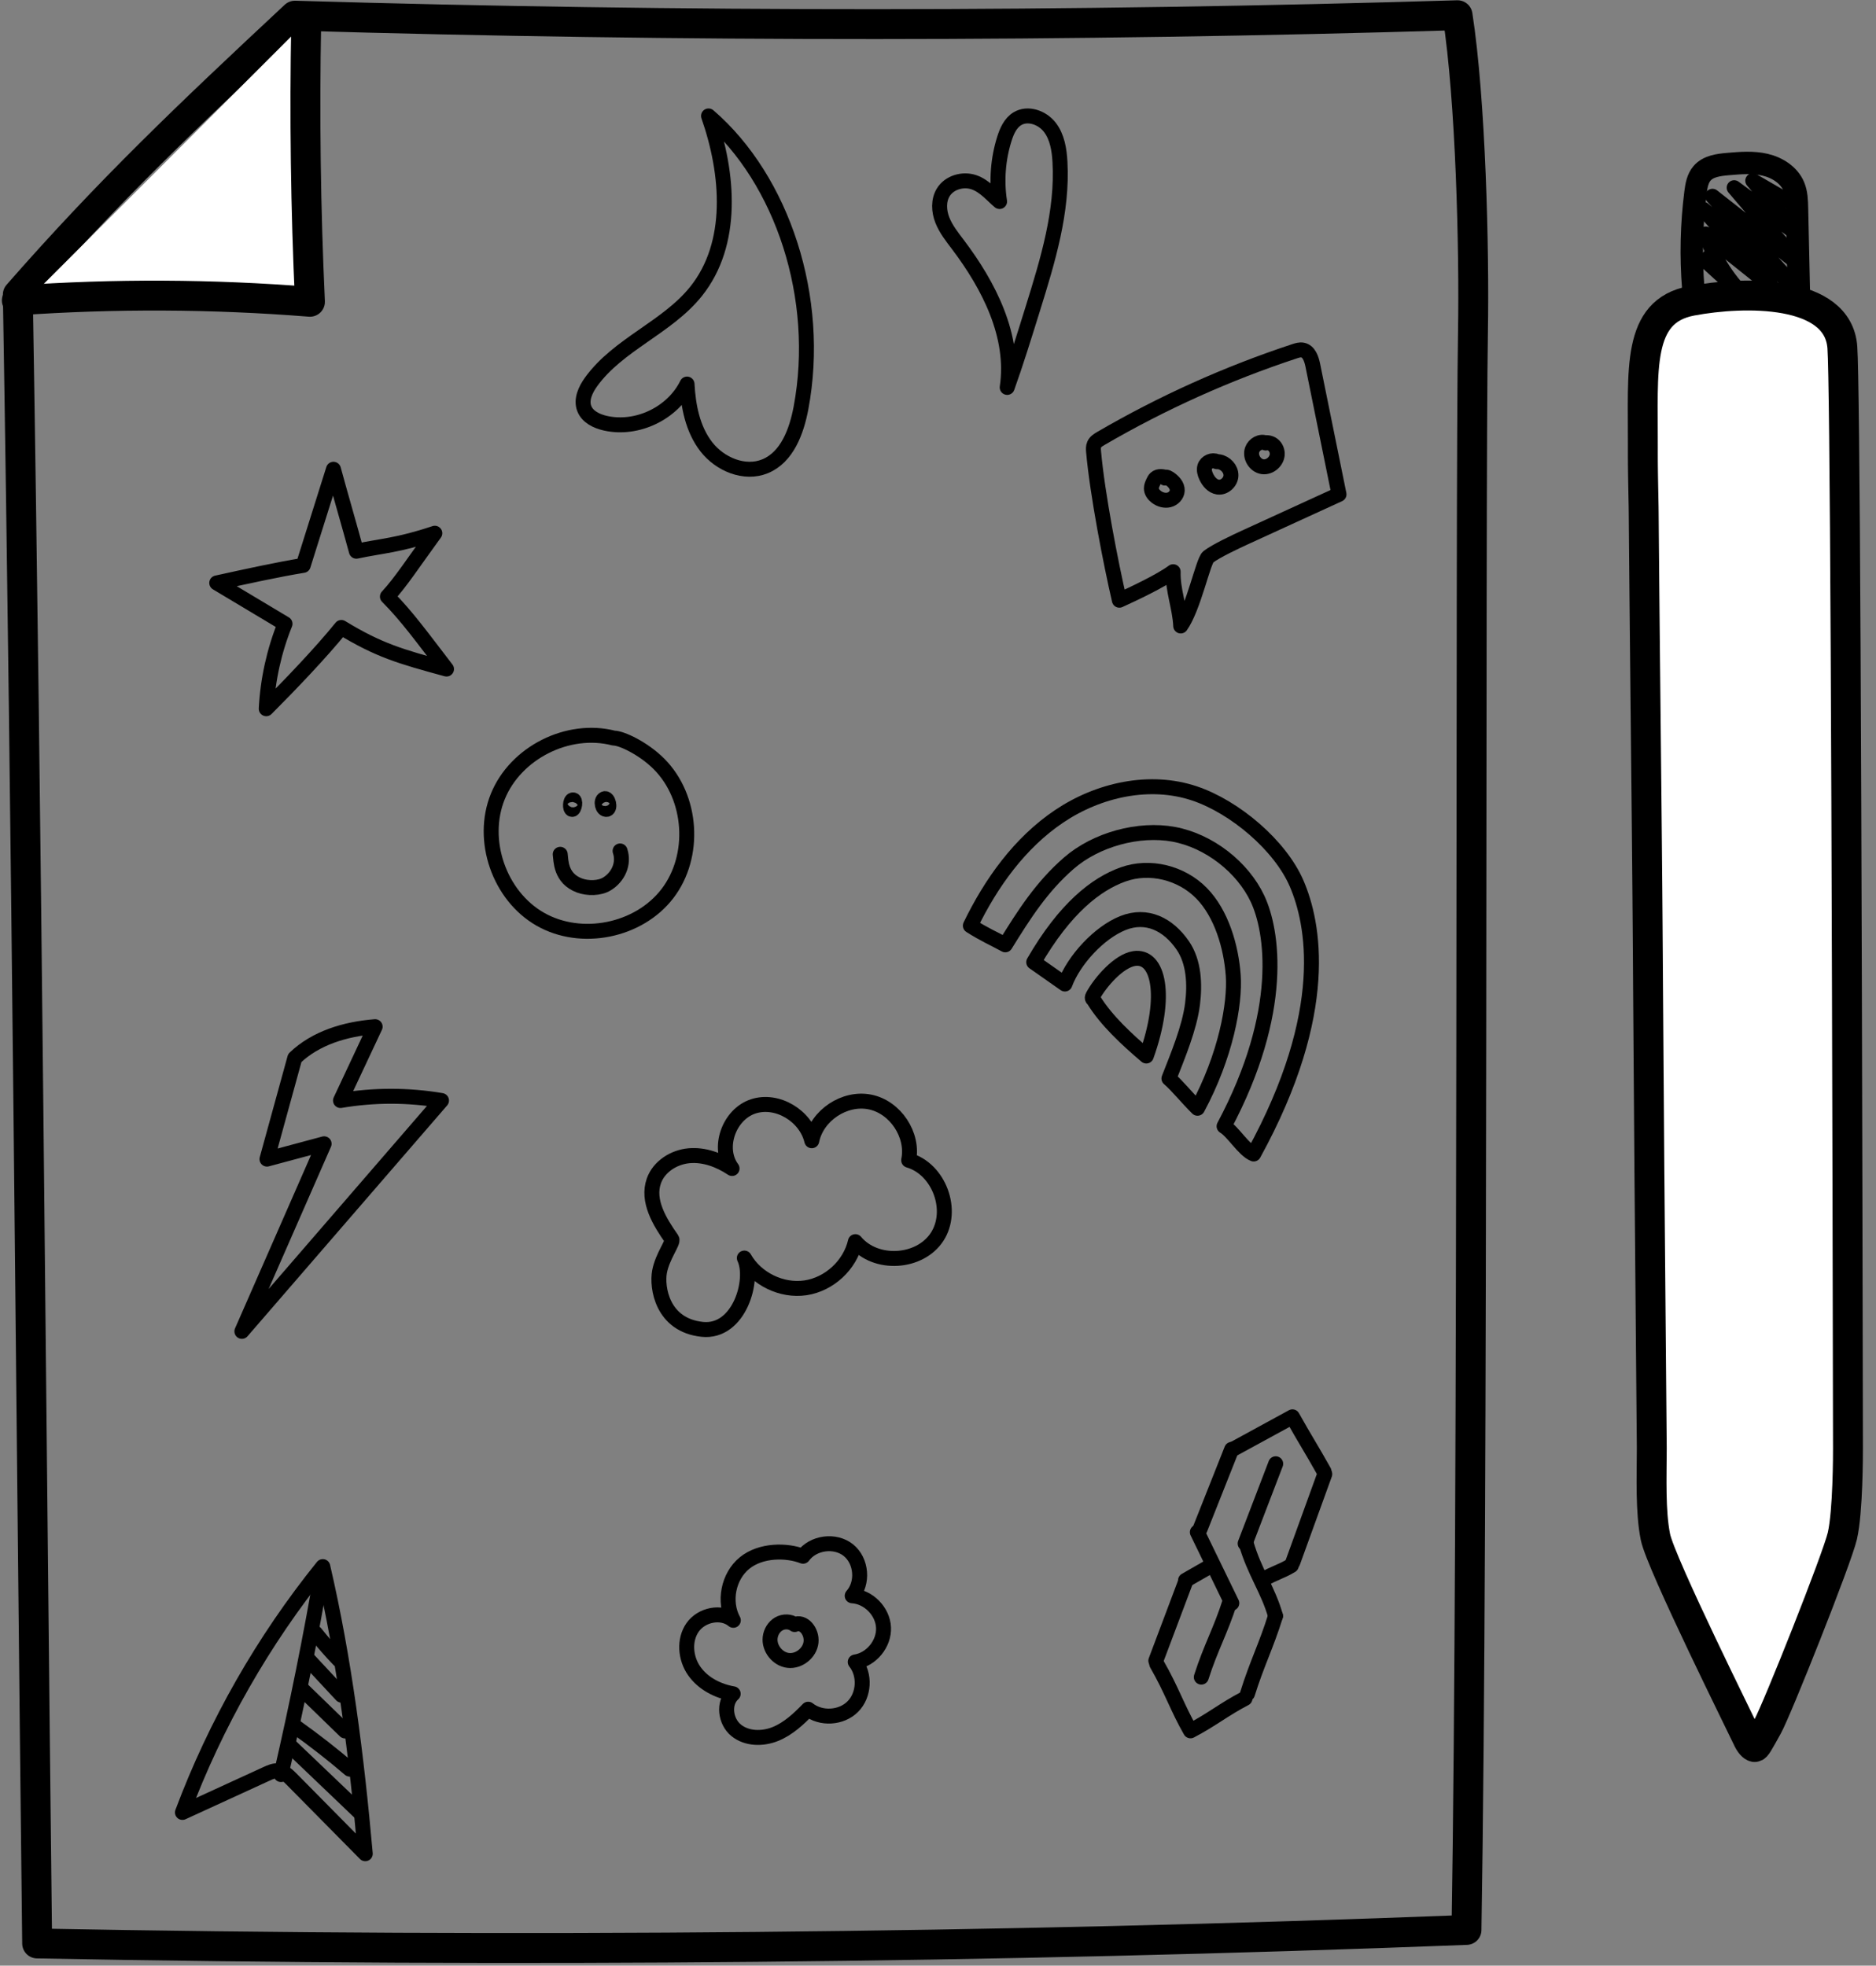 <?xml version="1.0" encoding="UTF-8"?>
<svg width="502px" height="526px" viewBox="0 0 502 526" version="1.1" xmlns="http://www.w3.org/2000/svg" xmlns:xlink="http://www.w3.org/1999/xlink">
    <rect x="0" y="0" width="502" height="526" fill="#808080" stroke="none"/>
    <title>Group 17</title>
    <g id="Page-1" stroke="none" stroke-width="1" fill="none" fill-rule="evenodd">
        <g id="Group-17" transform="translate(4.5, 4.076)">
            <path d="M74.42,0.12 C178.09,3.17 281.86,3.13 385.53,0 C389.05,22.75 390.03,62.65 389.65,84.69 C388.88,130.56 389.79,401.13 387.92,512.37 C262.3,517.212 133.83,518.43 5.44,515.99 C3.71,367.47 2.71,220.77 0.27,74.76 C24.59,46.98 45.52,27.09 74.42,0.12 Z" id="Stroke-194" stroke="#000000" stroke-width="8" stroke-linecap="round" stroke-linejoin="round"></path>
            <polygon id="Fill-195" fill="#FFFFFF" points="76.5 2.6 76.5 77.31 1.79 77.31"></polygon>
            <path d="M77.44,1.9 C76.96,26.83 77.29,51.77 78.44,76.68 C52.35,74.6 26.11,74.48 0,76.32" id="Stroke-196" stroke="#000000" stroke-width="8" stroke-linecap="round" stroke-linejoin="round"></path>
            <path d="M435.337,133.055 L435.416,142.455 L435.537,155.711 L435.666,168.892 L436.07,208.107 L436.197,221.113 L436.314,234.108 L436.385,242.772 L436.448,251.44 L436.503,260.116 C436.644,284.233 436.976,325.335 437.5,383.424 C437.48,391.388 437.11,400.34 438.466,407.172 C439.866,414.249 462.234,459.171 463,460.924 C463.766,462.677 464.576,463.351 465,463.427 C465.424,463.496 466,462.424 468.5,457.924 C471,453.424 487.086,413.051 488.5,406.924 C490,400.424 490.01,384.868 490,383.424 C489.667,196.757 489.167,98.59 488.5,88.924 C487.425,73.332 462.239,73.777 448.14,76.424 C433.316,79.22 435.206,94.902 435.112,115.504 L435.109,117.16 L435.114,118.785 L435.125,120.375 L435.153,122.686 L435.215,126.314 L435.314,131.41 L435.337,133.055 Z" id="Stroke-200" stroke="#000000" stroke-width="8" fill="#FFFFFF" stroke-linecap="round" stroke-linejoin="round"></path>
            <g id="Group-13" transform="translate(434.423, 31.369)" stroke="#000000" stroke-linecap="round" stroke-linejoin="round">
                <path d="M17.496,22.676 C17.642,27.939 17.788,33.202 17.935,38.464 C17.754,31.327 19.403,24.15 22.682,17.807 C23.381,25.273 24.081,32.739 24.781,40.205 L26.991,12.78 L29.094,45.077 C29.799,34.084 30.504,23.092 31.209,12.099 C32.222,21.967 33.236,31.835 34.25,41.703 L36.888,14.679 C37.826,21.598 38.764,28.517 39.703,35.435 C40.364,29.277 41.026,23.119 41.688,16.961 C42.705,21.064 43.723,25.167 44.74,29.27 C44.858,26.523 44.976,23.776 17.496,22.676 Z" id="Stroke-239" stroke-width="4" transform="translate(31.126, 28.588) rotate(-46) translate(-31.126, -28.588) "></path>
                <path d="M9.431,27.211 C15.095,20.775 21.433,14.931 28.306,9.807 C29.78,8.708 31.388,7.602 33.223,7.499 C35.746,7.357 37.931,9.119 39.835,10.78 C42.341,12.963 44.888,15.196 46.594,18.048 C48.301,20.9 49.057,24.525 47.748,27.579 C46.966,29.403 45.537,30.86 44.14,32.269 C38.198,38.266 32.256,44.263 26.314,50.259" id="Stroke-201" stroke-width="6" transform="translate(28.921, 28.875) rotate(-46) translate(-28.921, -28.875) "></path>
            </g>
            <path d="M89.649,280.452 C82.989,287.023 76.33,293.594 69.67,300.165 L84.966,304.258 C70.246,315.081 55.525,325.905 40.804,336.727 C66.522,327.797 92.239,318.867 117.957,309.937 C110.986,304.161 103.035,299.572 94.547,296.423 C100.518,292.264 106.489,288.104 112.46,283.944 C105.176,280.466 97.124,278.607 89.649,280.452 Z" id="Stroke-202" stroke="#000000" stroke-width="4" stroke-linecap="round" stroke-linejoin="round" transform="translate(79.381, 308.227) rotate(-30) translate(-79.381, -308.227) "></path>
            <path d="M76.639,147.22 C78.884,139.978 82.485,128.736 84.731,121.495 C86.56,128.223 89.033,136.702 90.862,143.431 C97.681,141.976 101.933,141.922 111.854,138.612 C106.13,146.448 102.666,151.82 99.167,155.572 C104.392,160.797 108.668,166.768 114.982,174.962 C102.617,171.585 96.933,169.977 86.836,163.831 C81.394,170.581 72.839,179.486 66.743,185.582 C67.147,177.796 68.853,170.079 71.769,162.849 C65.679,159.203 59.589,155.558 53.499,151.913 C61.706,150.113 69.913,148.313 76.639,147.22 Z" id="Stroke-203" stroke="#000000" stroke-width="4" stroke-linecap="round" stroke-linejoin="round"></path>
            <path d="M325.079,383.769 C322.269,390.854 319.459,397.94 316.648,405.025" id="Stroke-204" stroke="#000000" stroke-width="4" stroke-linecap="round" stroke-linejoin="round"></path>
            <path d="M336.868,387.621 C334.142,394.736 331.416,401.851 328.69,408.965" id="Stroke-205" stroke="#000000" stroke-width="4" stroke-linecap="round" stroke-linejoin="round"></path>
            <path d="M349.994,390.392 C347.148,398.248 344.301,406.104 341.455,413.959" id="Stroke-206" stroke="#000000" stroke-width="4" stroke-linecap="round" stroke-linejoin="round"></path>
            <path d="M312.841,418.933 C310.156,426.065 307.472,433.195 304.787,440.325" id="Stroke-207" stroke="#000000" stroke-width="4" stroke-linecap="round" stroke-linejoin="round"></path>
            <path d="M324.621,424.488 C322.126,432.342 319.456,436.865 316.96,444.719" id="Stroke-208" stroke="#000000" stroke-width="4" stroke-linecap="round" stroke-linejoin="round"></path>
            <path d="M336.817,428.353 C334.332,436.339 331.805,441.176 329.32,449.162" id="Stroke-209" stroke="#000000" stroke-width="4" stroke-linecap="round" stroke-linejoin="round"></path>
            <line x1="315.899" y1="405.929" x2="325.121" y2="424.924" id="Stroke-210" stroke="#000000" stroke-width="4" stroke-linecap="round" stroke-linejoin="round"></line>
            <path d="M328.954,408.889 C331.165,416.603 334.859,421.371 336.816,428.352" id="Stroke-211" stroke="#000000" stroke-width="4" stroke-linecap="round" stroke-linejoin="round"></path>
            <path d="M325.732,383.581 C330.936,380.742 336.139,377.902 341.343,375.063 C344.698,381.074 346.433,383.662 349.788,389.673" id="Stroke-212" stroke="#000000" stroke-width="4" stroke-linecap="round" stroke-linejoin="round"></path>
            <path d="M305.033,441.185 C309.058,448.175 310.591,453.062 314.062,459.09 C319.707,456.147 323.008,453.356 328.653,450.413" id="Stroke-213" stroke="#000000" stroke-width="4" stroke-linecap="round" stroke-linejoin="round"></path>
            <path d="M341.046,414.843 C338.363,416.489 336.262,416.928 333.58,418.573" id="Stroke-214" stroke="#000000" stroke-width="4" stroke-linecap="round" stroke-linejoin="round"></path>
            <path d="M312.736,418.824 C315.673,417.114 317.065,416.367 320.002,414.657" id="Stroke-215" stroke="#000000" stroke-width="4" stroke-linecap="round" stroke-linejoin="round"></path>
            <path d="M159.756,193.439 C147.516,190.278 133.478,197.337 128.715,209.046 C123.952,220.756 129.077,235.608 140.048,241.889 C151.019,248.171 166.422,245.07 174.109,235.034 C181.795,224.996 180.774,209.317 171.851,200.363 C167.692,196.189 161.809,193.424 159.756,193.439 Z" id="Stroke-216" stroke="#000000" stroke-width="4" stroke-linecap="round" stroke-linejoin="round"></path>
            <path d="M145.41,224.533 C145.65,226.133 145.397,230.971 150.583,232.884 C152.77,233.691 155.902,233.694 157.929,232.447 C160.873,230.637 162.583,227.105 161.429,223.631" id="Stroke-217" stroke="#000000" stroke-width="4" stroke-linecap="round" stroke-linejoin="round"></path>
            <path d="M148.773,209.981 C148.029,210.07 147.953,212.468 148.588,212.524 C149.223,212.581 149.715,209.868 148.773,209.981 Z" id="Stroke-218" stroke="#000000" stroke-width="4" stroke-linecap="round" stroke-linejoin="round"></path>
            <path d="M157.21,209.676 C156.11,210.154 156.705,212.749 157.881,212.509 C158.994,212.281 158.232,209.232 157.21,209.676 Z" id="Stroke-219" stroke="#000000" stroke-width="4" stroke-linecap="round" stroke-linejoin="round"></path>
            <g id="Group-16" transform="translate(179.255, 409.016)" stroke="#000000" stroke-linecap="round" stroke-linejoin="round" stroke-width="4">
                <path d="M28.887,21.632 C27.69,20.737 25.952,20.713 24.655,21.455 C23.357,22.198 22.514,23.62 22.334,25.104 C21.986,27.977 24.298,30.905 27.173,31.233 C30.048,31.561 32.959,29.229 33.267,26.351 C33.575,23.474 31.222,20.579 28.887,21.632 Z" id="Stroke-220"></path>
                <path d="M31.128,3.355 C33.81,-0.343 39.713,-1.132 43.272,1.732 C46.83,4.595 47.323,10.531 44.284,13.941 C48.633,14.196 52.465,18.077 52.665,22.428 C52.865,26.78 49.404,30.996 45.097,31.648 C47.822,35.056 47.525,40.5 44.445,43.591 C41.365,46.682 35.922,46.999 32.504,44.286 C29.929,46.942 27.146,49.539 23.717,50.924 C20.287,52.308 16.053,52.253 13.196,49.905 C10.338,47.557 9.679,42.628 12.441,40.167 C8.362,39.456 4.375,37.439 2.004,34.044 C-0.366,30.649 -0.792,25.779 1.583,22.388 C3.958,18.996 9.289,17.858 12.476,20.501 C9.776,15.546 11.104,8.755 15.472,5.182 C19.84,1.61 26.76,1.655 31.128,3.355 Z" id="Stroke-221"></path>
            </g>
            <g id="Group-15" transform="translate(300.799, 255.591) scale(-1, 1) translate(-300.799, -255.591) translate(255.158, 206.451)" stroke="#000000" stroke-linecap="round" stroke-linejoin="round" stroke-width="4">
                <path d="M91.283,37.178 C85.741,25.737 78.069,15.014 67.523,7.915 C56.977,0.817 43.267,-2.249 31.223,1.82 C20.571,5.419 8.364,15.636 3.941,25.973 C-0.482,36.31 -5.559,59.973 15.469,98.281 C18.08,97.272 20.982,92.285 23.39,90.858 C6.941,59.973 10.441,38.473 14.441,29.973 C18.441,21.473 27.441,14.473 36.839,12.732 C46.238,10.991 57.669,14.14 64.941,20.473 C72.213,26.806 76.859,34.108 81.933,42.308 C84.681,40.79 87.579,39.545 91.283,37.178 Z" id="Stroke-222"></path>
                <path d="M30.496,86.041 C22.941,71.973 20.396,58.102 20.941,50.473 C21.486,42.843 24.078,33.926 29.441,28.473 C34.805,23.019 43.242,20.886 50.441,23.473 C57.64,26.06 65.941,32.473 74.324,46.945 C71.543,48.896 68.762,50.846 65.98,52.797 C63.585,46.369 56.816,39.006 50.441,36.473 C44.066,33.939 38.323,36.817 34.441,42.473 C31.415,46.882 31.167,52.866 31.836,58.171 C32.645,64.583 35.796,72.053 38.145,78.073 C35.956,79.938 33.224,83.376 30.496,86.041 Z" id="Stroke-223"></path>
                <path d="M44.199,72.061 C38.441,55.973 40.897,44.969 47.441,45.973 C51.535,46.601 56.449,52.224 58.472,55.933 C58.583,56.137 58.693,56.363 58.647,56.59 C58.603,56.811 58.371,56.932 58.251,57.124 C54.876,62.563 49.462,67.591 44.199,72.061 Z" id="Stroke-224"></path>
            </g>
            <path d="M265.015,99.597 C267.063,85.886 260.162,72.398 251.802,61.339 C250.246,59.282 248.611,57.23 247.666,54.83 C246.72,52.43 246.561,49.567 247.918,47.373 C249.545,44.743 253.154,43.703 256.086,44.688 C259.018,45.672 261.18,48.397 262.977,49.853 C262.12,44.266 262.562,38.484 264.256,33.091 C264.912,31.006 265.865,28.84 267.731,27.701 C270.526,25.995 274.403,27.382 276.409,29.97 C278.415,32.559 278.953,35.979 279.136,39.248 C279.88,52.56 275.878,65.629 271.921,78.361 C269.609,85.8 267.297,93.24 265.015,99.597 Z" id="Stroke-225" stroke="#000000" stroke-width="4" stroke-linecap="round" stroke-linejoin="round"></path>
            <path d="M288.133,116.833 C288.074,116.178 288.026,115.49 288.291,114.887 C288.626,114.124 289.387,113.654 290.108,113.235 C306.5,103.689 323.892,95.861 341.907,89.922 C342.603,89.692 343.337,89.462 344.059,89.597 C345.772,89.917 346.446,91.966 346.793,93.674 C349.131,105.186 351.469,116.698 353.807,128.21 C343.707,132.874 338.717,135.086 328.617,139.75 C326.297,140.821 320.832,143.366 318.821,144.943 C317.447,146.021 314.938,158.495 311.449,163.433 C311.219,158.514 309.286,153.832 309.427,148.909 C306.092,151.395 298.818,154.821 295.03,156.541 C292.74,146.654 289.152,128.223 288.133,116.833 Z" id="Stroke-226" stroke="#000000" stroke-width="4" stroke-linecap="round" stroke-linejoin="round"></path>
            <path d="M307.768,123.759 C306.748,123.452 305.506,123.191 304.728,123.919 C304.444,124.184 304.273,124.545 304.108,124.896 C303.853,125.441 303.592,126.009 303.592,126.611 C303.593,127.525 304.206,128.339 304.937,128.887 C305.893,129.603 307.147,129.981 308.308,129.699 C309.468,129.417 310.464,128.389 310.518,127.196 C310.579,125.813 309.467,124.662 308.31,123.902 C308.047,123.729 307.748,123.56 307.436,123.607 C307.125,123.654 306.863,124.034 307.768,123.759 Z" id="Stroke-227" stroke="#000000" stroke-width="4" stroke-linecap="round" stroke-linejoin="round"></path>
            <path d="M321.108,119.434 C319.914,118.843 318.27,119.553 317.883,120.827 C317.619,121.692 317.885,122.631 318.265,123.451 C318.876,124.769 319.93,126.032 321.365,126.257 C323.118,126.533 324.858,124.925 324.891,123.151 C324.924,121.376 323.419,119.764 321.665,119.491 C321.306,119.435 320.812,119.531 321.108,119.434 Z" id="Stroke-228" stroke="#000000" stroke-width="4" stroke-linecap="round" stroke-linejoin="round"></path>
            <path d="M334.195,114.469 C332.815,113.837 331.075,114.841 330.576,116.274 C329.911,118.183 331.333,120.52 333.334,120.812 C335.334,121.103 337.362,119.274 337.283,117.254 C337.243,116.228 336.693,115.206 335.791,114.718 C334.888,114.229 333.654,114.365 334.195,114.469 Z" id="Stroke-229" stroke="#000000" stroke-width="4" stroke-linecap="round" stroke-linejoin="round"></path>
            <g id="Group-12" transform="translate(44.319, 415.139)" stroke="#000000" stroke-linecap="round" stroke-linejoin="round" stroke-width="4">
                <path d="M37.556,0 C21.635,19.739 8.903,42.044 0,65.789 C7.499,62.348 14.998,58.906 22.497,55.465 C23.498,55.005 24.56,54.535 25.657,54.646 C27.08,54.791 28.206,55.869 29.212,56.887 C35.782,63.537 42.352,70.188 48.922,76.838 C46.606,50.745 43.31,24.738 37.556,0 Z" id="Stroke-230"></path>
                <path d="M37.519,0.289 C34.328,18.844 30.613,37.308 26.377,55.652" id="Stroke-231"></path>
                <path d="M35.586,17.78 C37.559,20.265 39.652,22.654 41.855,24.937" id="Stroke-232"></path>
                <path d="M33.91,25.098 C36.801,28.203 39.692,31.309 42.583,34.414" id="Stroke-233"></path>
                <path d="M32.156,32.952 C35.945,36.63 39.734,40.307 43.523,43.985" id="Stroke-234"></path>
                <path d="M30.358,42.948 C35.327,46.484 40.139,50.241 44.774,54.206" id="Stroke-235"></path>
                <path d="M28.737,47.908 C34.996,53.887 41.254,59.866 47.513,65.845" id="Stroke-236"></path>
            </g>
            <path d="M185.096,26.949 C190.506,42.424 192.002,61.101 181.757,73.9 C174.002,83.587 160.952,88.037 153.685,98.095 C152.179,100.177 150.922,102.849 151.845,105.246 C152.704,107.48 155.165,108.654 157.5,109.177 C165.998,111.079 175.507,106.517 179.344,98.7 C179.665,104.63 180.857,110.77 184.492,115.466 C188.125,120.162 194.727,122.954 200.221,120.701 C206.137,118.276 208.663,111.34 209.844,105.056 C215.339,75.803 204.935,44.053 185.096,26.949 Z" id="Stroke-237" stroke="#000000" stroke-width="4" stroke-linecap="round" stroke-linejoin="round"></path>
            <path d="M175.273,327.519 C172.009,322.895 168.584,317.279 170.464,311.94 C171.819,308.091 175.819,305.561 179.884,305.195 C183.948,304.83 188.001,306.346 191.395,308.612 C187.339,303.134 190.56,294.144 197.029,291.999 C203.499,289.855 211.155,294.549 212.719,301.183 C214.078,294.389 221.501,289.447 228.293,290.813 C235.085,292.179 240.02,299.606 238.648,306.397 C246.789,308.761 250.887,319.837 246.244,326.929 C241.601,334.022 229.811,334.698 224.388,328.183 C222.956,334.466 217.411,339.599 211.036,340.542 C204.661,341.484 197.868,338.176 194.679,332.577 C197.443,338.394 193.321,352.69 183.426,351.66 C172.645,350.539 171.217,340.378 171.985,336.232 C172.753,332.086 175.807,328.276 175.273,327.519 Z" id="Stroke-238" stroke="#000000" stroke-width="4" stroke-linecap="round" stroke-linejoin="round"></path>
        </g>
    </g>
</svg>